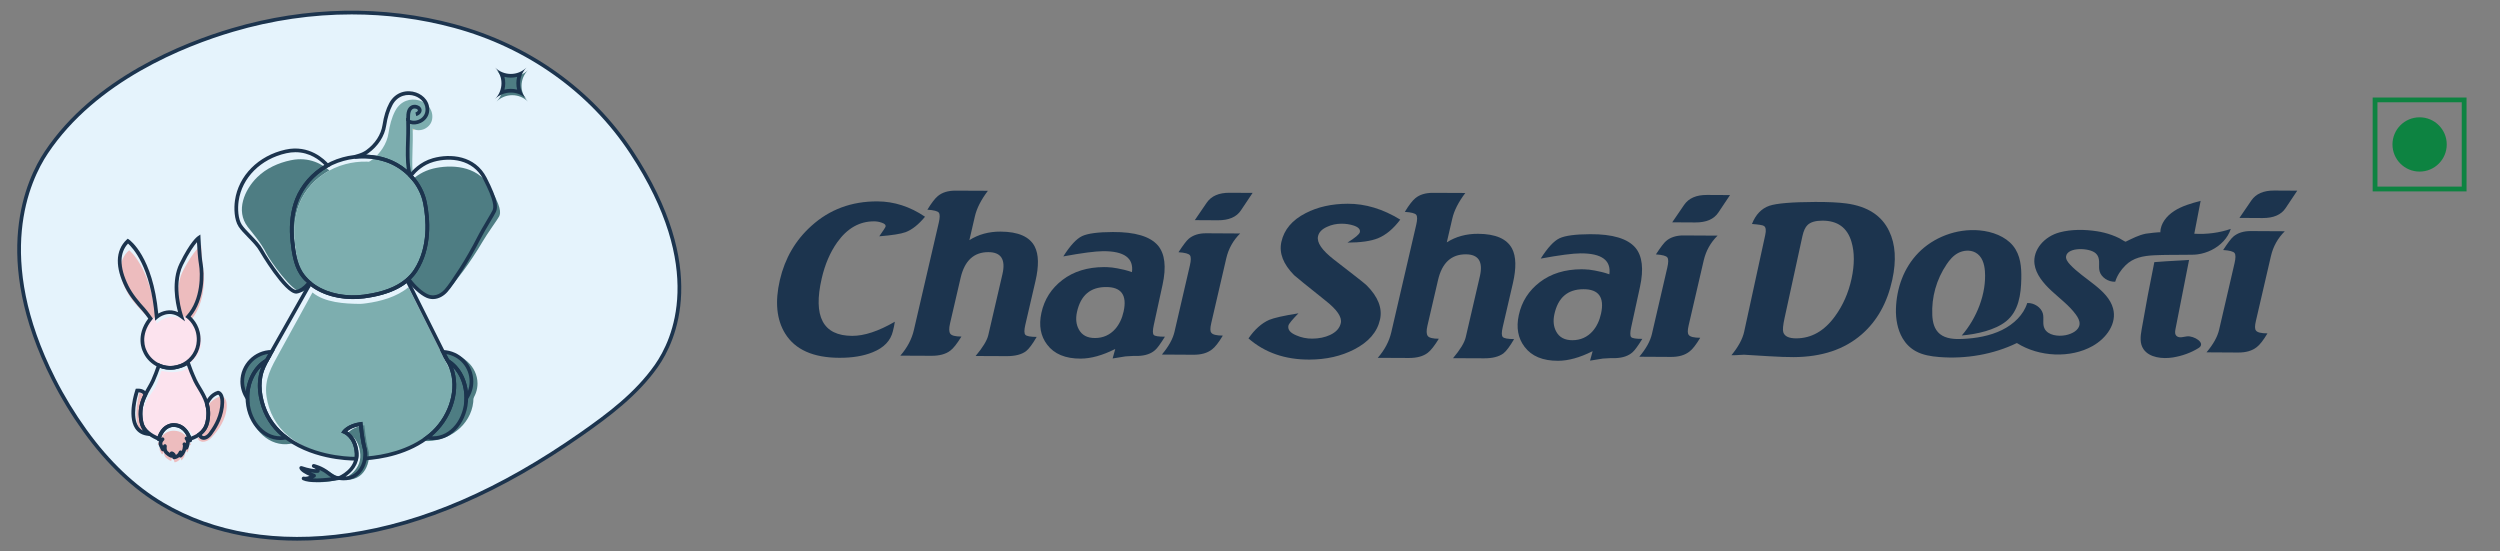 <?xml version="1.0" encoding="utf-8"?>
<!-- Generator: Adobe Illustrator 16.0.0, SVG Export Plug-In . SVG Version: 6.00 Build 0)  -->
<!DOCTYPE svg PUBLIC "-//W3C//DTD SVG 1.1//EN" "http://www.w3.org/Graphics/SVG/1.1/DTD/svg11.dtd">
<svg version="1.1" id="Layer_1" xmlns="http://www.w3.org/2000/svg" xmlns:xlink="http://www.w3.org/1999/xlink" x="0px" y="0px"
	 width="465.881px" height="102.744px" viewBox="0 0 465.881 102.744" enable-background="new 0 0 465.881 102.744"
	 xml:space="preserve">
<rect x="0" y="0" width="465.881" height="102.744" fill="#808080" stroke="none"/>
<g>
	<path fill="#1C344E" d="M352.631,52.132c-0.938,4.307-2.842,7.704-5.709,10.191c-3.215,2.794-7.433,4.2-12.651,4.225
		c-1.227,0.006-2.785-0.051-4.676-0.167c-2.879-0.188-4.414-0.281-4.604-0.28c-0.221,0-0.602,0.021-1.144,0.063
		c-0.543,0.039-0.937,0.048-1.184,0.022c1.282-1.557,2.069-3.011,2.365-4.363l3.928-18.03c0.197-0.901,0.114-1.464-0.245-1.688
		c-0.219-0.149-0.961-0.271-2.229-0.364c0.695-1.755,1.774-2.884,3.235-3.392c1.355-0.457,4.188-0.695,8.495-0.714
		c2.421-0.011,4.365,0.082,5.83,0.273c3.967,0.534,6.639,2.26,8.013,5.181C353.226,45.511,353.417,48.524,352.631,52.132
		 M345.032,51.978c0.577-2.655,0.577-4.958-0.003-6.906c-0.774-2.648-2.592-3.966-5.452-3.953c-1.258,0.005-2.166,0.271-2.719,0.799
		c-0.435,0.404-0.759,1.104-0.977,2.106l-3.332,15.288c-0.284,1.303-0.362,2.164-0.233,2.591c0.237,0.773,1.05,1.157,2.434,1.151
		c2.829-0.014,5.232-1.387,7.212-4.122C343.441,56.899,344.463,54.581,345.032,51.978"/>
	<path fill="#1C344E" d="M408.91,43.557c0.394-2.042,0.787-4.083,1.182-6.124c-1.734,0.452-3.484,0.956-4.926,1.885
		c-1.442,0.931-2.558,2.36-2.587,3.979c0.002-0.09-2.439,0.195-2.7,0.249c-1.39,0.287-2.46,0.872-3.677,1.455
		c-0.031,0.015-0.066,0.027-0.099,0.042c-0.059,0.029-1.033-0.586-1.162-0.648c-0.442-0.219-0.899-0.415-1.366-0.584
		c-0.911-0.333-1.861-0.573-2.821-0.721c-2.291-0.352-4.741-0.373-6.925,0.207c-2.85,0.754-5.045,3.24-4.695,5.91
		c0.25,1.908,1.662,3.599,3.203,5.022c1.539,1.424,3.277,2.715,4.486,4.363c0.409,0.558,0.763,1.19,0.707,1.832
		c-0.099,1.112-1.374,1.794-2.598,2.037c-1.411,0.278-3.249,0.022-3.897-1.17c-0.485-0.894-0.088-1.926-0.347-2.88
		c-0.306-1.121-1.625-2.005-2.909-1.945c-0.673,2.178-2.491,3.943-4.706,5.033c-2.213,1.088-4.796,1.549-7.384,1.664
		c-1.448,0.065-3.063-0.024-4.173-0.914c-1.086-0.869-1.366-2.25-1.429-3.507c-0.162-3.352,0.775-6.684,2.671-9.484
		c0.557-0.824,1.217-1.622,2.15-2.113c0.933-0.491,2.19-0.621,3.177-0.108c1.311,0.68,1.71,2.174,1.808,3.48
		c0.311,4.166-1.519,8.796-4.316,11.998c2.803-0.232,6.225-1.008,8.26-2.637c2.358-1.889,2.784-5.031,2.837-7.921
		c0.039-2.116-0.104-4.397-1.549-6.168c-1.421-1.741-3.871-2.648-6.234-2.859c-4.356-0.391-8.63,1.348-11.387,4.174
		c-2.76,2.826-4.083,6.634-4.191,10.466c-0.052,1.831,0.278,3.838,1.243,5.474c0.576,0.974,1.379,1.816,2.463,2.408
		c1.296,0.71,2.824,0.956,4.311,1.076c5.072,0.411,10.185-0.506,14.518-2.604c4.176,2.628,10.016,2.86,14.106,0.56
		c2.625-1.476,4.572-4.228,3.82-7.008c-0.95-3.521-5.425-5.362-8.053-8.216c-0.406-0.441-0.79-0.974-0.701-1.515
		c0.283-1.747,4.399-1.587,5.51-0.547c0.15,0.142,0.285,0.295,0.386,0.479c0.484,0.893,0.087,1.926,0.347,2.879
		c0.305,1.122,1.624,2.005,2.909,1.944c0.356-1.156,1.043-2.191,1.936-3.07c1.419-1.4,3.239-1.758,5.335-1.862
		c1.001-0.05,2.006-0.065,3.012-0.072c0.344-0.002,0.687-0.004,1.031-0.005c0.682-0.003,1.362-0.004,2.044-0.015
		c0.645-0.009,1.321,0.012,1.952-0.071c0.938-0.122,1.837-0.406,2.646-0.811c1.703-0.849,3.045-2.254,3.584-3.939
		C413.583,43.384,411.245,43.696,408.91,43.557"/>
	<path fill="#1C344E" d="M407.553,62.681c-0.654,0.079-1.413,0.371-1.914-0.044c-0.38-0.315-0.325-0.837-0.24-1.272
		c0.837-4.26,1.7-8.654,2.539-12.925c-0.375,0.028-0.754,0.049-1.122,0.072c-0.678,0.043-1.355,0.078-2.034,0.114
		c-0.342,0.018-0.683,0.037-1.024,0.056c-0.767,0.042-1.531,0.103-2.294,0.167c-0.862,4.221-1.641,8.333-2.373,12.59
		c-0.21,1.218-0.388,2.56,0.368,3.649c1.078,1.559,3.523,1.839,5.482,1.52c1.714-0.278,3.356-0.873,4.758-1.742
		C411.197,63.937,408.821,62.528,407.553,62.681"/>
	<path fill="#1C344E" d="M422.547,62.126c-0.773,1.296-1.444,2.155-2.015,2.576c-0.849,0.67-1.997,1.001-3.444,0.993l-5.899-0.036
		c1.26-1.492,2.043-2.898,2.351-4.223l2.874-12.396c0.22-0.949,0.223-1.573,0.01-1.873c-0.215-0.302-0.927-0.495-2.136-0.577
		c0.878-1.344,1.513-2.178,1.903-2.502c0.822-0.693,1.911-1.038,3.264-1.029l6.323,0.035c-1.308,1.292-2.169,2.838-2.585,4.635
		l-2.805,12.097c-0.216,0.923-0.21,1.512,0.016,1.763C420.636,61.94,421.351,62.121,422.547,62.126 M428.099,35.532l-2.171,3.25
		c-0.825,1.247-2.26,1.862-4.304,1.851l-4.296-0.026l2.219-3.25c0.855-1.244,2.275-1.861,4.257-1.849L428.099,35.532z"/>
	<path fill="#1C344E" d="M257.175,59.522c-0.513,2.354-2.13,4.225-4.851,5.612c-2.406,1.235-5.165,1.861-8.277,1.877
		c-4.56,0.021-8.356-1.296-11.391-3.946c1.15-1.675,2.436-2.826,3.861-3.457c0.898-0.377,2.716-0.784,5.449-1.22
		c-1.172,1.196-1.792,1.958-1.864,2.279c-0.162,0.746,0.319,1.354,1.443,1.819c0.944,0.418,1.937,0.623,2.975,0.619
		c1.258-0.006,2.375-0.234,3.354-0.689c1.12-0.529,1.783-1.269,1.991-2.221c0.24-1.098-0.701-2.48-2.819-4.146
		c-3.639-2.905-5.602-4.497-5.887-4.771c-2.031-2.064-2.824-4.121-2.378-6.172c0.501-2.3,2.006-4.093,4.517-5.378
		c2.232-1.16,4.841-1.746,7.828-1.759c3.303-0.016,6.574,0.971,9.816,2.958c-1.283,1.708-2.667,2.863-4.149,3.471
		c-1.31,0.531-3.205,0.803-5.688,0.813c1.454-0.916,2.226-1.564,2.308-1.944c0.115-0.532-0.281-0.948-1.189-1.248
		c-0.704-0.224-1.452-0.333-2.237-0.33c-0.975,0.004-1.864,0.195-2.669,0.574c-0.974,0.431-1.541,1.02-1.704,1.771
		c-0.252,1.151,0.723,2.586,2.925,4.303c3.874,2.985,5.924,4.602,6.152,4.851C256.804,55.308,257.634,57.42,257.175,59.522"/>
	<path fill="#1C344E" d="M282.156,63.188c-0.783,1.351-1.446,2.238-1.984,2.661c-0.835,0.623-2.037,0.931-3.606,0.923l-5.79-0.025
		c1.345-1.598,2.134-2.899,2.366-3.899l2.632-11.343c0.635-2.731-0.235-4.103-2.604-4.113c-2.714-0.012-4.443,1.585-5.187,4.789
		l-1.979,8.527c-0.208,0.902-0.191,1.529,0.051,1.881c0.241,0.353,0.934,0.53,2.075,0.536c-0.812,1.325-1.5,2.2-2.069,2.623
		c-0.842,0.647-2.016,0.968-3.521,0.962l-5.79-0.027c1.285-1.472,2.125-3.06,2.52-4.763l4.646-20.021
		c0.221-0.952,0.224-1.573,0.008-1.862c-0.215-0.29-0.927-0.474-2.132-0.555c0.761-1.25,1.413-2.099,1.957-2.548
		c0.815-0.673,1.914-1.006,3.294-1l6.025,0.027c-1.268,1.675-2.072,3.25-2.416,4.727l-1.037,4.471
		c1.688-1.071,3.628-1.6,5.815-1.591c3.284,0.015,5.402,0.94,6.354,2.774c0.756,1.457,0.805,3.613,0.143,6.468l-1.892,8.151
		c-0.227,0.976-0.221,1.591,0.02,1.843C280.294,63.056,280.995,63.184,282.156,63.188"/>
	<path fill="#1C344E" d="M303.975,62.822c-0.217-0.225-0.217-0.837,0.001-1.837l1.638-7.514c0.726-3.331,0.439-5.77-0.857-7.315
		c-1.451-1.695-4.253-2.533-8.405-2.514c-2.767,0.012-4.674,0.265-5.724,0.757c-1.05,0.493-2.22,1.755-3.512,3.789
		c3.494-0.641,5.968-0.966,7.425-0.973c3.942-0.018,5.715,1.294,5.368,3.903c-1.911-0.686-3.981-0.888-3.981-0.888
		s-0.004,0.01-0.005,0.012c-0.38-0.041-0.784-0.064-1.229-0.063c-3.082,0.015-5.659,0.812-7.729,2.39
		c-2.073,1.58-3.383,3.629-3.931,6.145c-0.511,2.339-0.153,4.31,1.067,5.912c1.314,1.752,3.401,2.622,6.264,2.61
		c1.917-0.009,4.041-0.599,6.368-1.765l0.059-0.013c-0.12,0.444-0.281,1.024-0.484,1.749l2.394-0.386
		c1.053-0.078,1.844-0.107,2.374-0.084c1.362-0.058,2.415-0.424,3.162-1.103c0.384-0.327,0.989-1.155,1.813-2.484
		C304.885,63.155,304.194,63.047,303.975,62.822 M296.798,61.71c-0.999,1.117-2.252,1.68-3.762,1.688
		c-1.445,0.006-2.46-0.533-3.038-1.62c-0.493-0.909-0.604-1.984-0.334-3.228c0.674-3.09,2.473-4.645,5.397-4.655
		c2.86-0.015,3.96,1.5,3.297,4.541C298.072,59.754,297.552,60.845,296.798,61.71"/>
	<path fill="#1C344E" d="M316.843,62.946c-0.775,1.294-1.446,2.154-2.016,2.574c-0.849,0.67-1.998,1.001-3.445,0.993l-5.898-0.034
		c1.26-1.492,2.043-2.9,2.351-4.224l2.873-12.396c0.22-0.949,0.223-1.574,0.011-1.875c-0.215-0.302-0.927-0.494-2.136-0.577
		c0.879-1.344,1.512-2.178,1.902-2.501c0.822-0.694,1.91-1.04,3.264-1.03l6.324,0.036c-1.309,1.292-2.17,2.836-2.585,4.634
		l-2.806,12.098c-0.215,0.924-0.21,1.511,0.016,1.763C314.931,62.759,315.646,62.939,316.843,62.946 M322.393,36.352l-2.171,3.25
		c-0.825,1.247-2.26,1.862-4.304,1.852l-4.296-0.025l2.22-3.25c0.854-1.246,2.274-1.862,4.257-1.85L322.393,36.352z"/>
	<path fill="#1C344E" d="M172.381,40.39c-1.222,1.475-2.433,2.434-3.636,2.88c-0.892,0.322-2.521,0.578-4.891,0.767
		c0.752-1.074,1.144-1.673,1.172-1.8c0.076-0.325-0.181-0.577-0.766-0.755c-0.437-0.153-0.89-0.231-1.361-0.233
		c-2.73-0.013-5.028,1.296-6.894,3.925c-1.31,1.852-2.267,4.082-2.872,6.691c-1.654,7.125,0.234,10.698,5.662,10.724
		c2.26,0.01,4.914-0.867,7.961-2.635c-0.041,0.176-0.092,0.465-0.153,0.864c-0.087,0.377-0.153,0.664-0.2,0.866
		c-0.418,1.802-1.684,3.126-3.795,3.967c-1.701,0.694-3.774,1.037-6.222,1.025c-4.863-0.021-8.22-1.528-10.07-4.521
		c-1.599-2.588-1.928-5.91-0.987-9.97c0.942-4.056,2.901-7.418,5.876-10.089c3.381-3.067,7.489-4.59,12.32-4.568
		C166.634,37.545,169.585,38.498,172.381,40.39"/>
	<path fill="#1C344E" d="M193.188,62.783c-0.784,1.351-1.445,2.238-1.984,2.66c-0.835,0.624-2.039,0.931-3.607,0.924l-5.789-0.026
		c1.345-1.598,2.134-2.897,2.366-3.898l2.632-11.346c0.634-2.729-0.235-4.099-2.605-4.11c-2.713-0.013-4.442,1.584-5.187,4.79
		l-1.978,8.527c-0.208,0.901-0.192,1.528,0.051,1.879c0.241,0.354,0.934,0.531,2.076,0.537c-0.812,1.324-1.5,2.199-2.071,2.623
		c-0.841,0.647-2.015,0.969-3.521,0.961l-5.79-0.026c1.285-1.473,2.125-3.061,2.52-4.763l4.645-20.021
		c0.221-0.953,0.224-1.574,0.009-1.862c-0.216-0.29-0.928-0.475-2.133-0.555c0.761-1.25,1.414-2.101,1.958-2.549
		c0.816-0.673,1.914-1.007,3.294-1l6.025,0.026c-1.267,1.674-2.072,3.25-2.417,4.728l-1.036,4.471
		c1.688-1.071,3.626-1.602,5.816-1.592c3.284,0.016,5.402,0.941,6.353,2.774c0.757,1.458,0.807,3.613,0.143,6.468l-1.892,8.151
		c-0.226,0.977-0.22,1.591,0.02,1.844C191.326,62.649,192.026,62.778,193.188,62.783"/>
	<path fill="#1C344E" d="M215.008,62.417c-0.217-0.225-0.217-0.837,0.001-1.838l1.637-7.513c0.726-3.331,0.439-5.769-0.857-7.315
		c-1.452-1.694-4.254-2.533-8.404-2.514c-2.768,0.012-4.675,0.265-5.725,0.757c-1.049,0.492-2.221,1.755-3.511,3.788
		c3.493-0.641,5.968-0.966,7.424-0.973c3.943-0.018,5.716,1.295,5.37,3.902c-1.912-0.685-3.982-0.887-3.982-0.887
		s-0.004,0.01-0.005,0.01c-0.381-0.039-0.785-0.063-1.23-0.061c-3.082,0.014-5.658,0.811-7.73,2.391
		c-2.071,1.58-3.382,3.627-3.929,6.143c-0.511,2.34-0.154,4.311,1.067,5.914c1.314,1.75,3.402,2.621,6.264,2.609
		c1.917-0.01,4.041-0.599,6.368-1.767l0.06-0.011c-0.121,0.444-0.281,1.024-0.485,1.75l2.394-0.387
		c1.054-0.08,1.844-0.107,2.375-0.085c1.362-0.057,2.416-0.423,3.16-1.103c0.385-0.326,0.989-1.154,1.814-2.483
		C215.917,62.75,215.226,62.642,215.008,62.417 M207.831,61.304c-0.998,1.117-2.251,1.681-3.76,1.688
		c-1.447,0.007-2.46-0.533-3.039-1.62c-0.493-0.909-0.604-1.984-0.334-3.228c0.673-3.092,2.471-4.645,5.396-4.655
		c2.861-0.015,3.961,1.5,3.298,4.542C209.105,59.348,208.584,60.439,207.831,61.304"/>
	<path fill="#1C344E" d="M227.875,62.54c-0.773,1.295-1.445,2.154-2.015,2.575c-0.85,0.67-1.998,1.001-3.445,0.993l-5.898-0.035
		c1.259-1.491,2.042-2.899,2.35-4.223l2.874-12.396c0.22-0.949,0.222-1.574,0.01-1.875c-0.215-0.302-0.927-0.494-2.136-0.577
		c0.878-1.344,1.513-2.178,1.903-2.501c0.822-0.694,1.91-1.039,3.264-1.03l6.322,0.037c-1.307,1.292-2.169,2.836-2.585,4.634
		l-2.805,12.097c-0.215,0.924-0.209,1.512,0.016,1.764C225.963,62.354,226.678,62.534,227.875,62.54 M233.426,35.946l-2.172,3.25
		c-0.824,1.247-2.259,1.862-4.304,1.852l-4.295-0.025l2.219-3.25c0.855-1.246,2.275-1.862,4.257-1.85L233.426,35.946z"/>
	<path fill="#E5F3FC" d="M9.994,70.656c1.711,3.392,3.703,6.634,5.888,9.665c3.885,5.393,8.612,10.219,14.357,13.628
		c10.451,6.203,22.789,7.478,34.653,5.751c15.868-2.312,30.468-9.727,43.48-18.838c5.146-3.604,10.298-7.492,13.947-12.688
		c8.629-12.291,2.829-28.467-4.622-39.783c-7.683-11.666-19.59-19.91-33.038-23.54C71.17,1.209,56.734,1.633,43.362,5.582
		C30.249,9.454,16.374,16.787,8.614,28.432C0.147,41.14,3.532,57.842,9.994,70.656"/>
	<path fill="#1C344E" d="M55.416,100.751c-9.464,0-18.099-2.198-25.353-6.504C24.76,91.1,19.895,86.483,15.6,80.522
		c-2.25-3.122-4.24-6.389-5.916-9.711c-11.558-22.918-4.8-37.407-1.358-42.572c9.148-13.73,25.816-20.296,34.938-22.99
		C57.077,1.172,71.42,0.919,84.75,4.517c13.834,3.735,25.637,12.147,33.236,23.685c14.337,21.772,8.004,35.347,4.616,40.173
		c-3.756,5.349-9.212,9.396-14.032,12.771c-15.22,10.657-29.49,16.838-43.628,18.897C61.692,100.517,58.509,100.751,55.416,100.751
		 M65.53,2.686c-7.351,0-14.784,1.078-22.07,3.228C34.429,8.58,17.93,15.076,8.903,28.624c-3.375,5.064-9.993,19.283,1.4,41.875
		c1.659,3.291,3.629,6.526,5.858,9.62C20.4,86,25.197,90.554,30.416,93.651c9.487,5.631,21.393,7.604,34.426,5.705
		c14.028-2.043,28.203-8.184,43.331-18.778c4.99-3.493,10.171-7.346,13.862-12.603c3.307-4.71,9.476-17.976-4.629-39.393
		C109.902,17.186,98.24,8.877,84.569,5.186C78.392,3.518,71.993,2.686,65.53,2.686"/>
	<path fill="#4E7D83" d="M98.379,13.081c-1.629,1.58-4.215,1.58-5.844,0c1.58,1.629,1.58,4.214,0,5.844
		c1.629-1.58,4.215-1.58,5.844,0C96.798,17.295,96.798,14.71,98.379,13.081"/>
	<path fill="#EDBCBE" d="M26.695,79.119c-0.014-0.069-0.02-0.132-0.032-0.2c-0.028-0.088-0.066-0.171-0.086-0.263
		c-0.433-2.017-0.023-3.538,0.53-4.832c-0.167-0.307-0.492-0.601-1.162-0.547c0,0-1.982,7.522,1.82,7.9
		C27.271,80.697,26.875,80.032,26.695,79.119"/>
	<path fill="#4E7D83" d="M83.698,67.065l0.519,1.028c-0.26-0.166-0.531-0.317-0.808-0.457l0.93,1.391c0,0,0.307,1.207,0.181,2.963
		c-0.06,2.515-0.956,6.587-5.559,9.632c-0.217,0.144-0.437,0.281-0.659,0.416c0.455,0.096,0.926,0.146,1.407,0.163
		c4.735-0.154,8.526-3.708,8.526-8.082C88.234,71.081,86.399,68.449,83.698,67.065"/>
	<path fill="#4E7D83" d="M54.236,82.113c-8.079-5.509-5.261-12.545-5.261-12.545l1.146-2.489c-2.456,1.33-4.101,4.345-3.956,7.782
		c0.193,4.536,3.425,8.083,7.22,7.922c0.5-0.021,0.983-0.109,1.449-0.25C54.632,82.398,54.438,82.252,54.236,82.113"/>
	<path fill="#4E7D83" d="M49.259,69.557l-0.004,0.036C49.258,69.573,49.259,69.557,49.259,69.557"/>
	<path fill="#4E7D83" d="M46.452,74.85c-0.146-3.438,0.853-6.359,3.254-7.687l1.041-1.845c-3.335,0.147-5.626,3.062-5.486,6.36
		c0.053,1.254,0.495,2.4,1.204,3.332C46.462,74.956,46.453,74.904,46.452,74.85"/>
	<path fill="#4E7D83" d="M84.687,69.582c0,0,0.002,0.015,0.006,0.035C84.689,69.599,84.687,69.582,84.687,69.582"/>
	<path fill="#4E7D83" d="M84.697,69.632c0.083,0.428,0.674,3.891-1.021,7.531C85.367,73.531,84.781,70.072,84.697,69.632"/>
	<path fill="#4E7D83" d="M87.856,74.585c0-3.329-1.852-6.177-4.477-7.363l-0.855-1.542c3.569,0.006,6.462,2.596,6.462,5.79
		c0,1.215-0.421,2.34-1.136,3.271C87.851,74.688,87.856,74.637,87.856,74.585"/>
	<path fill="#4E7D83" d="M63.798,89.126c0,0-3.913,1.534-7.386,0.159c0,0,0.978,0.064,2.375-0.676c0,0-2.376-0.741-2.656-1.419
		c0,0,2.167,0.678,3.424,0.555c0,0,0.42-0.493-0.838-0.924c0,0,1.576,0.297,3.005,1.317C63.15,89.158,63.798,89.126,63.798,89.126"
		/>
	<path fill="#E5D2A8" d="M78.417,23.085c0.463-0.103,0.983-0.598,0.596-1.061c-0.115-0.137-0.28-0.223-0.452-0.275
		c-0.275-0.083-0.584-0.077-0.841,0.051c-0.293,0.145-0.49,0.433-0.593,0.739c-0.192,0.573-0.123,1.193-0.153,1.787"/>
	<path fill="#EDBCBE" d="M41.266,73.817c-1.493,0.362-2.298,1.381-2.68,2.049c0.378,1.023,0.506,2.19,0.099,3.575
		c-0.294,1.002-1.004,1.718-1.886,2.229c0.67,1.203,2.025,0.515,2.578-0.09c0.601-0.657,2.404-2.521,2.804-5.094
		C42.582,73.912,41.266,73.817,41.266,73.817"/>
	<path fill="#7DAEAF" d="M72.776,31.549c1.679,0.58,3.198,1.579,4.437,2.855c-0.664-2.896-0.249-6.459-0.293-9.299
		c-0.004-0.197-0.005-0.197-0.007-0.394c-0.001-0.067,0.01-0.368-0.004-0.744c1.344,0.798,3.339-0.096,3.617-1.729
		c0.593-3.484-4.843-5.422-6.879-1.572c-0.667,1.26-1.034,2.728-1.241,4.123c-0.309,2.074-1.609,3.915-3.258,5.125
		c-0.73,0.535-1.759,0.85-2.399,1.006C68.772,30.684,70.844,30.882,72.776,31.549"/>
	<path fill="#FCE3EE" d="M34.549,58.985l-0.64-0.053c0.13,0.434,0.229,0.696,0.229,0.696c-2.467-1.682-4.961,0.656-4.961,0.656
		c-0.038-0.42-0.089-0.809-0.136-1.204c-0.147,0.045-0.039-0.059-0.585,0.276c-3.152,2.96-1.366,6.351-1.366,6.351
		c0.434,1.007,1.279,1.85,2.296,2.389c3.475,1.84,7.918-0.406,8.102-4.103c0.14-2.846-2.044-4.269-2.044-4.269
		c0.193-0.193-0.572-0.146-0.405-0.357L34.549,58.985z"/>
	<path fill="#EDBCBE" d="M28.065,59.594c0.15-0.094,0.276-0.167,0.388-0.23c0.001,0,0.001-0.002,0.002-0.002
		c0.547-0.338,0.438-0.232,0.585-0.28c-1.133-9.594-4.977-12.442-4.977-12.442c-1.049,0.898-1.564,2.138-1.582,3.448
		c-0.021,1.626,0.417,2.841,1.186,4.28c0.805,1.51,2.058,2.874,3.272,4.115C27.403,58.956,28.065,59.594,28.065,59.594"/>
	<path fill="#EDBCBE" d="M35.036,59.025l0.245,0.227l0.517,0.121c2.393-3.013,2.375-7.604,2.112-8.978
		c-0.282-1.468-0.423-4.7-0.423-4.7s-1.304,0.816-3.349,4.7c-1.599,3.041-0.698,6.968-0.229,8.539L35.036,59.025z"/>
	<path fill="#1C344E" d="M96.371,14.325c-0.196,0.78-0.196,1.597,0,2.375c-0.383-0.094-0.779-0.143-1.182-0.143
		c-0.404,0-0.801,0.049-1.184,0.143c0.197-0.778,0.197-1.595,0-2.375c0.383,0.095,0.78,0.145,1.184,0.145
		C95.592,14.47,95.988,14.42,96.371,14.325 M98.111,12.591c-0.815,0.791-1.869,1.185-2.922,1.185c-1.054,0-2.108-0.395-2.922-1.185
		c1.58,1.628,1.58,4.214,0,5.844c0.814-0.791,1.868-1.185,2.922-1.185c1.053,0,2.107,0.395,2.922,1.185
		C96.531,16.806,96.531,14.219,98.111,12.591"/>
	<path fill="#7DAEAF" d="M84.419,70.055l-8.307-16.512c-0.005-0.002-0.01-0.002-0.015-0.004c-2.109,1.777-5.175,2.631-7.882,2.985
		c-0.387,0.051-0.776,0.111-1.167,0.107c-2.794-0.032-6.502-0.224-8.813-2.125l-0.012,0.011c-2.055,3.736-4.11,7.472-6.165,11.208
		c-1.462,2.658-2.845,4.952-2.394,8.135c0.411,2.898,1.821,5.555,4.096,7.418c5.146,4.214,11.891,4.214,12.63,4.202
		c0.057-0.295,0.085-0.607,0.065-0.944c-0.18-3.061-2.325-4.075-2.325-4.075s0.893-1.152,3.086-1.451c0,0,0.523,3.146,1.002,4.794
		c0.126,0.43,0.151,1.034,0.048,1.678c2.548-0.166,8.103-0.958,12.065-4.203C85.76,76.837,84.419,70.055,84.419,70.055"/>
	<path fill="#4E7D83" d="M64.814,80.7c0,0,0.819-1.137,3.086-1.452c0,0,0.261,2.935,0.757,4.662c0.496,1.73-0.504,6.112-4.788,5.419
		c0,0,3.458-1.387,3.272-4.6C66.957,81.518,64.814,80.7,64.814,80.7"/>
	<path fill="#4E7D83" d="M91.128,34.638c-2.291-3.855-7.227-3.997-10.399-3.226c-1.897,0.46-3.22,1.432-3.99,2.146
		c1.355,1.374,2.335,3.09,2.718,4.997c0.808,4.027,0.411,8.374-1.92,11.903c-0.473,0.717-1.047,1.322-1.689,1.845
		c0.973,1.104,2.538,2.447,3.617,2.861c1.558,0.602,2.997-0.112,3.819-0.912c0.823-0.8,1.969-2.341,3.026-3.74
		c1.058-1.398,2.674-3.854,3.584-5.424c0.911-1.571,2.761-4.083,3.114-4.74C93.361,39.69,93.42,38.492,91.128,34.638"/>
	<path fill="#4E7D83" d="M56.574,51.955c-1.063-1.647-1.39-3.893-1.608-5.799c-0.101-0.881-0.146-1.771-0.127-2.66
		c-0.015-1.582,0.173-3.163,0.642-4.677c0.804-2.595,2.55-4.84,4.818-6.381c0.351-0.237,0.716-0.452,1.087-0.654
		c-1.227-1.094-3.685-2.657-7.191-1.924c-2.317,0.484-4.557,1.489-6.26,3.162c-2.365,2.323-4.066,6.238-1.778,9.246
		c0.796,1.045,2.452,2.901,3.417,4.838c0.742,1.489,4.979,7.461,6.611,7.258c0.609-0.077,1.187-0.456,1.684-0.894
		C57.391,53.016,56.942,52.525,56.574,51.955"/>
	<path fill="#EDBCBE" d="M34.836,84.229c0,0,0.079,0.173,0.136,0.032c0.149-0.34,0.409-1.111-0.081-1.55
		c0,0,0.346-0.076,0.634,0.219c0.012,0.014,0.064,0.063,0.056-0.056c-0.198-0.624-0.957-2.482-3.021-2.6c0,0-2.171-0.34-3.148,2.454
		c-0.019,0.058,0.003,0.13,0.052,0.163c0.149,0.104,0.542,0.075,0.681-0.035c0,0-0.672,0.528-0.305,1.201
		c0.07,0.13,0.14,0.258,0.209,0.387c0.037,0.065,0.093,0.236,0.19,0.203c0.088-0.028,0.16-0.183,0.209-0.256
		c0.058-0.084,0.12-0.172,0.161-0.267c0.073-0.169-0.244,0.725,0.354,1.213c0.152,0.125,0.313,0.242,0.481,0.348
		c0.105,0.064,0.267,0.185,0.392,0.191c0.175,0.011,0.173-0.306,0.109-0.405c-0.032-0.047,0.023-0.044,0.055-0.038
		c0.079,0.015,0.158,0.067,0.221,0.114c0.085,0.064,0.163,0.145,0.21,0.242c0.024,0.05,0.042,0.104,0.047,0.161
		c0.006,0.057-0.022,0.147,0.034,0.187c0.03,0.021,0.069,0.016,0.104,0.009c0.487-0.104,0.908-0.434,1.104-0.894
		c0,0,0.067,0.261,0.043,0.453c0,0,0.003,0.146,0.115,0.019c0.197-0.21,0.509-0.627,0.61-1.095c0.141-0.647,0.042-0.814,0.009-0.85
		C34.534,83.815,34.736,84.022,34.836,84.229"/>
	<path fill="#FCE3EE" d="M39.076,74.928c-0.582-1.118-1.405-2.04-1.896-2.925c-0.618-1.117-1.633-2.996-1.908-3.674
		c-0.055,0.138-0.429,0.31-0.546,0.396c-0.319,0.234-0.664,0.347-1.049,0.442c-0.668,0.167-1.365,0.222-2.051,0.16
		c-0.138-0.012-1.56-0.175-1.521-0.272c-0.272,0.678-0.607,2.039-1.084,2.947c-0.919,1.751-3.082,3.641-2.229,6.92
		c0.356,1.373,2.023,2.178,2.99,2.538c0.125-0.533,0.455-1.331,1.32-1.979c1.06-0.792,2.556-0.312,3.588,0.283
		c0.403,0.233,0.743,0.575,1.006,0.957c0.039,0.056,0.489,0.887,0.458,0.895c0.307-0.079,0.612-0.181,0.912-0.297
		c-0.096-0.086-0.186-0.191-0.266-0.323c0.882-0.479,1.592-1.148,1.886-2.086c0.406-1.297,0.279-2.389-0.099-3.347
		C38.702,75.373,38.874,75.151,39.076,74.928"/>
	<path fill="#1C344E" d="M28.752,81.323l-1.12-0.107c-1.094-0.104-1.92-0.574-2.453-1.399c-1.548-2.394-0.017-6.961,0.049-7.154
		l0.076-0.223l0.234-0.012c1.271-0.069,1.725,0.591,1.885,0.991l0.059,0.145l-0.07,0.139c-0.615,1.237-1.179,2.793-0.7,4.975
		c0.172,0.774,0.566,1.424,1.173,1.929L28.752,81.323z M25.812,73.117c-0.283,0.939-1.234,4.491-0.05,6.325
		c0.224,0.346,0.51,0.608,0.864,0.791c-0.278-0.42-0.475-0.89-0.589-1.408c-0.508-2.308,0.075-4.023,0.679-5.277
		C26.552,73.28,26.249,73.136,25.812,73.117"/>
	<path fill="#1C344E" d="M37.959,81.964c-0.04,0-0.08-0.002-0.12-0.007c-0.306-0.032-0.732-0.208-1.019-0.856l-0.114-0.255
		l0.225-0.165c0.707-0.517,1.16-1.192,1.351-2.008c0.272-1.171,0.249-2.273-0.073-3.368l-0.035-0.123l0.052-0.117
		c0.297-0.654,0.992-1.813,2.322-2.22l0.065-0.021l0.068,0.006c0.059,0.007,0.367,0.05,0.646,0.396
		c0.41,0.509,0.54,1.396,0.386,2.638c-0.312,2.527-1.684,4.408-2.2,5.118l-0.067,0.091C39.114,81.53,38.54,81.964,37.959,81.964
		 M37.584,81.05c0.096,0.132,0.207,0.205,0.329,0.218c0.313,0.032,0.738-0.278,0.972-0.6l0.068-0.095
		c0.534-0.732,1.784-2.444,2.073-4.794c0.196-1.585-0.163-2.128-0.372-2.239c-0.901,0.314-1.438,1.068-1.743,1.697
		c0.322,1.17,0.336,2.348,0.047,3.592C38.75,79.714,38.289,80.461,37.584,81.05"/>
	<path fill="#1C344E" d="M31.738,68.903c-0.949,0-1.892-0.246-2.744-0.737c-1.092-0.631-1.935-1.589-2.375-2.694
		c-0.047-0.09-1.439-2.885,1.014-6.112c-0.256-0.353-0.776-1.06-1.093-1.409c-1.208-1.334-2.435-2.787-3.225-4.385
		c-0.934-1.887-1.379-3.536-1.361-5.042c0.019-1.528,0.603-2.897,1.645-3.858l0.204-0.187l0.228,0.155
		c0.185,0.127,4.447,3.17,5.458,13.808c0.728-0.425,2.132-0.989,3.693-0.274c-0.479-1.761-1.293-5.836,0.28-9.062
		c1.999-4.101,3.308-5.017,3.362-5.053l0.515-0.349l0.026,0.622c0.001,0.034,0.138,3.376,0.403,4.871
		c0.296,1.664,0.445,6.569-2.238,9.789c0.613,0.558,1.947,2.069,1.833,4.564c-0.089,1.961-1.182,3.702-2.922,4.654
		C33.587,68.671,32.661,68.903,31.738,68.903 M23.855,45.386c-0.766,0.816-1.193,1.92-1.208,3.145
		c-0.016,1.395,0.405,2.942,1.289,4.728c0.753,1.521,1.942,2.93,3.118,4.225c0.458,0.506,1.26,1.638,1.293,1.685l0.152,0.215
		l-0.165,0.202c-2.383,2.953-1.139,5.494-1.085,5.602c0.395,0.993,1.132,1.826,2.09,2.381c1.469,0.847,3.25,0.857,4.767,0.028
		c1.527-0.836,2.485-2.36,2.563-4.078c0.126-2.769-1.756-4.152-1.836-4.21l-0.317-0.227l0.262-0.289c2.74-3,2.593-7.856,2.306-9.475
		c-0.196-1.101-0.321-3.09-0.379-4.188c-0.528,0.61-1.447,1.868-2.623,4.28c-1.894,3.885-0.004,9.344,0.016,9.398l0.376,1.07
		l-0.91-0.677c-2.13-1.581-4.062,0.051-4.143,0.12l-0.517,0.447l-0.055-0.682C28.089,49.753,24.747,46.182,23.855,45.386"/>
	<path fill="#1C344E" d="M35.14,82.236l-0.101-0.33c-0.204-0.672-0.855-2.241-2.502-2.344c-0.108-0.015-1.821-0.251-2.618,2.31
		l-0.111,0.354l-0.345-0.134c-0.89-0.344-3.003-1.348-3.426-3.267c-0.662-3.009,0.507-5.058,1.447-6.705
		c0.27-0.474,0.525-0.922,0.718-1.353c0.367-0.827,0.73-1.769,1.081-2.797l0.123-0.362l0.349,0.159
		c1.082,0.497,2.31,0.567,3.458,0.201c0.594-0.13,1.13-0.353,1.625-0.674l0.372-0.24l0.144,0.419
		c0.283,0.825,0.744,2.066,1.317,3.287c0.203,0.432,0.472,0.879,0.757,1.354c0.994,1.648,2.231,3.702,1.529,6.715
		c-0.368,1.581-1.574,2.725-3.486,3.308L35.14,82.236z M32.373,78.861c0.149,0,0.239,0.014,0.243,0.015
		c1.797,0.107,2.629,1.587,2.972,2.492c1.495-0.532,2.402-1.438,2.694-2.696c0.639-2.739-0.469-4.577-1.447-6.2
		c-0.296-0.489-0.574-0.952-0.792-1.417c-0.499-1.063-0.913-2.139-1.205-2.954c-0.458,0.248-0.943,0.43-1.447,0.537
		c-1.161,0.373-2.424,0.339-3.574-0.093c-0.319,0.911-0.649,1.752-0.983,2.505c-0.206,0.463-0.469,0.925-0.748,1.413
		c-0.928,1.626-1.979,3.466-1.373,6.213c0.308,1.396,1.779,2.242,2.666,2.632C30.215,79.087,31.773,78.861,32.373,78.861"/>
	<path fill="#1C344E" d="M32.443,85.582c-0.11,0-0.214-0.052-0.28-0.141c-0.036-0.051-0.059-0.109-0.065-0.169
		c-0.073,0.035-0.158,0.047-0.241,0.024c-0.067-0.019-0.437-0.134-1.028-0.659c-0.135-0.12-0.277-0.297-0.368-0.55
		c-0.043,0.015-0.087,0.021-0.135,0.017c-0.123-0.008-0.231-0.081-0.286-0.189l-0.344-0.688c-0.178-0.356-0.164-0.696-0.068-0.979
		c-0.108-0.028-0.194-0.067-0.255-0.107c-0.129-0.084-0.189-0.242-0.144-0.391c0.91-3.062,3.082-2.911,3.36-2.878
		c2.045,0.131,2.986,2.106,3.198,3.136c0.035,0.167-0.057,0.334-0.217,0.394c-0.07,0.026-0.146,0.028-0.214,0.01
		c0,0.599-0.285,1.162-0.304,1.197c-0.068,0.134-0.213,0.207-0.36,0.185c-0.157,0.652-0.692,1.405-0.979,1.466
		c-0.108,0.024-0.218-0.006-0.3-0.073c-0.436,0.351-0.912,0.395-0.941,0.396C32.461,85.582,32.452,85.582,32.443,85.582
		 M31.997,84.123c0.102,0,0.231,0.038,0.389,0.145c0.197,0.137,0.333,0.312,0.397,0.503c0.192-0.099,0.411-0.279,0.539-0.605
		c0.056-0.142,0.192-0.229,0.347-0.218c0.076,0.003,0.147,0.035,0.203,0.082c0.066-0.136,0.123-0.285,0.154-0.441
		c0.079-0.394,0.064-0.56,0.055-0.609c-0.087-0.127-0.082-0.299,0.021-0.42c0.112-0.136,0.31-0.163,0.458-0.064
		c0.035,0.022,0.063,0.05,0.089,0.082c0.001,0,0.003,0.002,0.005,0.004c0.029-0.24,0.003-0.482-0.151-0.631
		c-0.09-0.088-0.125-0.219-0.092-0.341c0.033-0.122,0.13-0.216,0.252-0.245c0.048-0.011,0.106-0.021,0.17-0.021
		c-0.333-0.73-1.012-1.701-2.295-1.78c-0.013,0-0.024-0.002-0.037-0.004c-0.069-0.011-1.655-0.232-2.488,2.024
		c0.039-0.007,0.081-0.022,0.124-0.043c0.158-0.081,0.348-0.028,0.444,0.118c0.096,0.145,0.07,0.341-0.063,0.454
		c-0.042,0.036-0.413,0.383-0.202,0.807l0.07,0.138c0.009-0.018,0.016-0.033,0.02-0.044c0.066-0.163,0.252-0.273,0.422-0.227
		c0.169,0.046,0.274,0.252,0.249,0.425c-0.061,0.423,0.011,0.729,0.213,0.907c0.131,0.118,0.247,0.209,0.347,0.28
		c0.018-0.065,0.052-0.127,0.102-0.174C31.788,84.178,31.874,84.123,31.997,84.123"/>
	<path fill="#7DAEAF" d="M75.847,52.302c0.642-0.521,1.217-1.128,1.689-1.844c2.331-3.53,2.728-7.877,1.92-11.904
		c-0.046-0.233-0.103-0.465-0.167-0.692c-0.017-0.057-0.037-0.112-0.054-0.168c-0.051-0.171-0.104-0.343-0.166-0.51
		c-0.019-0.053-0.043-0.104-0.063-0.157c-0.066-0.171-0.135-0.341-0.209-0.506c-0.02-0.042-0.041-0.081-0.06-0.121
		c-0.084-0.177-0.169-0.353-0.264-0.524c-0.015-0.027-0.032-0.055-0.048-0.083c-0.103-0.184-0.209-0.364-0.323-0.541
		c-0.011-0.015-0.021-0.03-0.032-0.046c-0.122-0.187-0.25-0.372-0.385-0.551l-0.013-0.017c-0.142-0.188-0.29-0.372-0.443-0.55
		c0-0.001-0.001-0.001-0.001-0.001c-0.157-0.182-0.32-0.359-0.489-0.53c-1.225-1.241-2.753-2.201-4.436-2.758
		c-2.563-0.847-5.375-0.899-7.979-0.194c-1.432,0.388-2.798,1.001-4.024,1.833c-2.27,1.541-4.016,3.786-4.82,6.381
		c-0.67,2.165-0.776,4.469-0.518,6.708c0.212,1.853,0.531,4.036,1.565,5.641c2.184,3.383,6.605,4.569,10.485,4.364
		c0.399-0.021,0.798-0.058,1.195-0.108c2.744-0.357,5.707-1.114,7.861-2.881C75.994,52.462,75.917,52.38,75.847,52.302"/>
	<path fill="#1C344E" d="M65.837,55.732c-3.573,0-7.863-1.216-10.054-4.687c-1.08-1.708-1.407-3.974-1.631-5.963
		c-0.289-2.563-0.108-4.939,0.535-7.059c0.816-2.693,2.59-5.095,4.997-6.765c1.252-0.87,2.652-1.522,4.165-1.941
		c2.711-0.75,5.644-0.676,8.254,0.207c3.789,1.281,6.71,4.523,7.443,8.259c0.564,2.875,1.08,8.36-1.793,12.807
		c-1.756,2.72-4.977,4.356-9.85,5.005c-0.404,0.053-0.818,0.093-1.232,0.114C66.398,55.725,66.12,55.732,65.837,55.732
		 M64.033,29.986c-1.436,0.397-2.766,1.017-3.954,1.842c-2.278,1.581-3.957,3.852-4.728,6.396c-0.615,2.031-0.788,4.312-0.51,6.781
		c0.214,1.913,0.527,4.087,1.527,5.671c2.204,3.491,6.744,4.529,10.265,4.343c0.395-0.021,0.787-0.058,1.179-0.11
		c4.658-0.62,7.719-2.154,9.359-4.693c2.741-4.242,2.238-9.526,1.695-12.297c-0.685-3.497-3.428-6.534-6.985-7.736
		C69.399,29.342,66.612,29.272,64.033,29.986"/>
	<path fill="#1C344E" d="M76.396,22.578l-0.693-0.035c0.009-0.162,0.01-0.326,0.01-0.49c0.002-0.467,0.004-0.949,0.16-1.426
		c0.144-0.438,0.417-0.778,0.766-0.956c0.319-0.163,0.721-0.19,1.099-0.074c0.26,0.08,0.473,0.215,0.619,0.393
		c0.207,0.252,0.266,0.553,0.166,0.845c-0.147,0.431-0.598,0.714-0.954,0.795l-0.153-0.676c0.196-0.045,0.403-0.202,0.452-0.344
		c0.015-0.045,0.021-0.098-0.047-0.181c-0.074-0.091-0.196-0.142-0.284-0.169c-0.208-0.063-0.421-0.053-0.583,0.029
		c-0.182,0.092-0.335,0.294-0.421,0.555c-0.122,0.373-0.124,0.78-0.126,1.213C76.405,22.232,76.405,22.405,76.396,22.578"/>
	<path fill="#1C344E" d="M55.192,54.715c-2.211,0-6.802-7.849-6.846-7.93c-0.443-0.812-1.308-1.702-2.144-2.564
		c-0.692-0.712-1.345-1.385-1.736-1.99c-0.833-1.287-0.886-3.432-0.68-4.877c0.662-4.627,4.355-8.345,9.409-9.471
		c4.436-0.989,7.308,1.844,8.083,2.736l0.282,0.324l-0.375,0.208c-0.435,0.239-0.787,0.455-1.107,0.678
		c-2.277,1.581-3.957,3.852-4.727,6.396c-0.616,2.031-0.789,4.312-0.511,6.781c0.215,1.913,0.528,4.087,1.529,5.67
		c0.372,0.591,0.868,1.153,1.514,1.721l0.252,0.22l-0.212,0.26c-0.899,1.103-1.78,1.721-2.617,1.831
		C55.269,54.712,55.231,54.715,55.192,54.715 M55.058,28.365c-0.538,0-1.107,0.06-1.711,0.194c-4.771,1.062-8.252,4.552-8.874,8.892
		c-0.205,1.432-0.107,3.349,0.575,4.402c0.354,0.547,0.984,1.197,1.651,1.884c0.869,0.896,1.767,1.821,2.254,2.715
		c1.269,2.325,5.068,7.745,6.262,7.567c0.587-0.079,1.261-0.537,1.958-1.331c-0.576-0.536-1.033-1.076-1.391-1.644
		c-1.079-1.707-1.407-3.974-1.63-5.963c-0.288-2.563-0.107-4.939,0.535-7.059c0.815-2.693,2.591-5.095,4.996-6.765
		c0.24-0.167,0.496-0.33,0.785-0.499C59.556,29.816,57.719,28.365,55.058,28.365"/>
	<path fill="#1C344E" d="M80.674,55.733c-0.397,0-0.81-0.081-1.229-0.268c-1.151-0.513-2.677-1.899-3.626-3.299l-0.167-0.246
		l0.218-0.202c0.561-0.521,0.974-0.999,1.3-1.504c2.74-4.242,2.237-9.526,1.694-12.297c-0.353-1.801-1.253-3.504-2.605-4.924
		l-0.202-0.212l0.176-0.234c0.521-0.695,1.997-2.385,4.426-3.066c3.284-0.92,7.875-0.527,10.008,3.616
		c2.179,4.23,2.125,5.574,1.744,6.395c-0.149,0.32-0.541,0.981-1.039,1.819c-0.611,1.029-1.373,2.31-1.843,3.246
		c-0.871,1.734-2.364,4.344-3.33,5.82l-0.232,0.354c-0.924,1.41-1.878,2.87-2.596,3.676C82.738,55.119,81.768,55.733,80.674,55.733
		 M76.561,52.017c0.88,1.205,2.201,2.387,3.167,2.816c1.553,0.688,2.786-0.506,3.129-0.888c0.683-0.767,1.623-2.204,2.532-3.595
		l0.232-0.354c0.954-1.458,2.431-4.038,3.292-5.751c0.481-0.958,1.249-2.251,1.866-3.29c0.468-0.788,0.872-1.468,1.006-1.757
		c0.277-0.593,0.329-1.786-1.73-5.786c-1.942-3.771-6.172-4.116-9.207-3.265c-1.993,0.558-3.288,1.862-3.88,2.587
		c1.33,1.47,2.218,3.209,2.578,5.049c0.564,2.873,1.08,8.358-1.792,12.807C77.441,51.076,77.057,51.534,76.561,52.017"/>
	<path fill="#1C344E" d="M76.966,33.713l-0.862-0.871c-1.204-1.214-2.665-2.135-4.224-2.662c-1.806-0.611-3.802-0.814-5.77-0.589
		l-0.12-0.682c0.542-0.13,1.551-0.42,2.234-0.912c1.675-1.203,2.79-2.917,3.059-4.7c0.245-1.614,0.668-2.985,1.256-4.078
		c1.167-2.162,3.351-2.551,4.999-1.98c1.433,0.497,2.732,1.838,2.406,3.715c-0.145,0.837-0.73,1.568-1.562,1.958
		c-0.647,0.302-1.354,0.359-1.979,0.174c0,0.046-0.001,0.086-0.002,0.119l0.006,0.444c0.013,0.807-0.012,1.657-0.041,2.558
		c-0.065,2.156-0.131,4.386,0.319,6.313L76.966,33.713z M72.102,29.524c1.336,0.452,2.603,1.174,3.713,2.11
		c-0.253-1.739-0.196-3.619-0.141-5.449c0.027-0.893,0.052-1.736,0.04-2.526l-0.007-0.381v-0.086
		c0.003-0.12,0.007-0.348-0.004-0.618l-0.026-0.632l0.546,0.317c0.532,0.311,1.232,0.318,1.866,0.023
		c0.627-0.292,1.065-0.834,1.172-1.448c0.256-1.475-0.795-2.541-1.951-2.942c-1.368-0.475-3.187-0.146-4.161,1.657
		c-0.551,1.021-0.949,2.316-1.18,3.851c-0.298,1.968-1.516,3.848-3.341,5.16c-0.129,0.092-0.266,0.179-0.409,0.258
		C69.556,28.871,70.87,29.107,72.102,29.524"/>
	<path fill="#1C344E" d="M64.064,89.508c-0.29,0-0.6-0.023-0.931-0.077l-1.227-0.199l1.153-0.465
		c0.131-0.053,3.226-1.337,3.055-4.257c-0.171-2.955-2.086-3.718-2.105-3.727l-0.421-0.161l0.263-0.364
		c0.037-0.051,0.934-1.261,3.32-1.592l0.36-0.051l0.033,0.362c0.003,0.03,0.262,2.921,0.744,4.598
		c0.352,1.226,0.019,3.279-1.148,4.595C66.59,88.812,65.614,89.508,64.064,89.508 M64.706,80.376
		c0.694,0.445,1.956,1.592,2.101,4.093c0.127,2.2-1.334,3.606-2.405,4.335c0.905-0.07,1.657-0.437,2.241-1.095
		c1.099-1.237,1.247-3.085,1-3.943c-0.4-1.392-0.645-3.504-0.733-4.354C65.757,79.633,65.061,80.079,64.706,80.376"/>
	<path fill="#1C344E" d="M58.929,89.856c-0.974,0-1.897-0.097-2.503-0.381c-0.167-0.079-0.243-0.274-0.174-0.445
		c0.07-0.17,0.261-0.257,0.435-0.195c0.001,0,0.343,0.093,0.984-0.151c-0.727-0.313-1.665-0.815-1.866-1.367
		c-0.045-0.126-0.014-0.267,0.08-0.362c0.096-0.095,0.236-0.127,0.362-0.082c0.017,0.006,1.539,0.54,2.601,0.562
		c-0.08-0.077-0.229-0.181-0.512-0.29c-0.168-0.066-0.258-0.249-0.206-0.422c0.052-0.174,0.228-0.278,0.405-0.24
		c0.062,0.013,1.517,0.334,2.854,1.415c1.117,0.905,1.746,0.851,1.751,0.849c0.188-0.019,0.357,0.109,0.384,0.294
		c0.027,0.185-0.091,0.355-0.274,0.391C63.115,89.455,60.917,89.856,58.929,89.856 M58.329,89.151
		c1.065,0.05,2.344-0.057,3.376-0.187c-0.229-0.136-0.479-0.308-0.752-0.529c-0.45-0.363-0.918-0.633-1.329-0.828
		c-0.011,0.154-0.066,0.284-0.128,0.366c-0.057,0.077-0.145,0.126-0.239,0.137c-0.401,0.046-0.886-0.002-1.357-0.087
		c0.244,0.108,0.498,0.211,0.741,0.298c0.127,0.045,0.216,0.157,0.229,0.291c0.014,0.134-0.051,0.263-0.166,0.332
		C58.573,89.023,58.449,89.091,58.329,89.151"/>
	<path fill="#1C344E" d="M80.753,82.001c-0.383,0-0.779-0.048-1.21-0.147l-0.723-0.169l0.593-0.447
		c0.211-0.159,0.388-0.29,0.558-0.434c3.395-2.823,5.089-7.616,4.026-11.398c-0.174-0.62-0.419-1.216-0.728-1.769l-0.767-1.344
		l1.124,0.656c2.23,1.348,3.616,4.074,3.616,7.114C87.241,78.439,84.33,82.001,80.753,82.001 M80.461,81.298
		c0.099,0.006,0.196,0.01,0.292,0.01c3.195,0,5.796-3.25,5.796-7.244c0-2.183-0.808-4.242-2.135-5.603
		c0.094,0.247,0.178,0.501,0.25,0.758C85.811,73.299,84.083,78.257,80.461,81.298"/>
	<path fill="#1C344E" d="M86.526,75.353l0.019-1.229c0.003-2.816-1.285-5.375-3.279-6.58l-0.078-0.048l-0.149-0.263
		c-0.174-0.304-0.347-0.608-0.503-0.921l-0.555-1.106l0.588,0.023c3.16,0.127,5.636,2.702,5.636,5.862
		c0,1.19-0.357,2.337-1.033,3.318L86.526,75.353z M83.703,66.997c1.905,1.189,3.178,3.392,3.473,5.929
		c0.222-0.581,0.336-1.201,0.336-1.835c0-2.581-1.874-4.72-4.368-5.11l0.012,0.021c0.15,0.303,0.318,0.596,0.486,0.889
		L83.703,66.997z"/>
	<path fill="#1C344E" d="M66.229,85.828c-1.412,0-8.584-0.218-13.725-4.491c-1.976-1.644-3.371-3.854-4.034-6.39
		c-0.747-2.856-0.502-5.411,0.728-7.593l8.363-14.793l0.224-0.224l0.249,0.196c2.107,1.76,5.242,2.665,8.598,2.484
		c0.395-0.021,0.788-0.058,1.18-0.11c3.467-0.462,6.022-1.431,7.813-2.963l0.146-0.124l0.323,0.1l0.142,0.259l6.92,13.821
		c0.149,0.297,0.314,0.586,0.48,0.875l0.239,0.423c0.334,0.601,0.601,1.246,0.789,1.92c1.151,4.097-0.596,9.08-4.25,12.118
		c-4.119,3.425-9.516,4.253-12.367,4.442l-0.432,0.028l0.067-0.429c0.096-0.604,0.081-1.192-0.04-1.612
		c-0.399-1.393-0.644-3.505-0.732-4.355c-1.152,0.222-1.851,0.668-2.204,0.964c0.694,0.446,1.955,1.593,2.1,4.095
		c0.02,0.355-0.004,0.708-0.074,1.076l-0.052,0.277l-0.282,0.004C66.356,85.828,66.3,85.828,66.229,85.828 M57.91,53.321
		l-8.107,14.373c-1.139,2.021-1.362,4.4-0.662,7.077c0.627,2.397,1.944,4.482,3.807,6.03c4.818,4.007,11.518,4.318,13.147,4.334
		c0.026-0.213,0.031-0.419,0.02-0.627c-0.17-2.93-2.028-3.694-2.108-3.726l-0.415-0.163l0.259-0.363
		c0.038-0.052,0.933-1.261,3.32-1.591l0.36-0.051l0.032,0.362c0.003,0.03,0.263,2.921,0.744,4.598
		c0.117,0.407,0.155,0.932,0.11,1.481c2.852-0.235,7.776-1.112,11.554-4.255c3.394-2.821,5.088-7.614,4.025-11.396
		c-0.175-0.621-0.419-1.216-0.728-1.77l-0.236-0.417c-0.172-0.3-0.342-0.599-0.498-0.908l-6.792-13.568
		c-1.872,1.465-4.442,2.4-7.841,2.852c-0.404,0.055-0.82,0.093-1.232,0.116C63.303,55.892,60.139,55.024,57.91,53.321"/>
	<path fill="#1C344E" d="M52.251,82.001c-3.577,0-6.488-3.562-6.488-7.938c0-3.082,1.48-5.909,3.772-7.202l1.086-0.612l-0.818,1.446
		c-1.139,2.02-1.362,4.399-0.661,7.077c0.626,2.396,1.943,4.481,3.806,6.031h0.001c0.187,0.156,0.378,0.305,0.57,0.449l0.605,0.454
		l-0.739,0.159C52.973,81.958,52.602,82.001,52.251,82.001 M48.727,68.323c-1.41,1.355-2.272,3.469-2.272,5.74
		c0,3.994,2.6,7.244,5.796,7.244c0.07,0,0.141-0.002,0.213-0.006c-1.955-1.639-3.335-3.836-3.994-6.354
		C47.831,72.504,47.918,70.281,48.727,68.323"/>
	<path fill="#1C344E" d="M46.478,75.352l-0.649-0.941c-0.674-0.982-1.031-2.129-1.031-3.319c0-3.199,2.604-5.832,5.804-5.87
		l0.602-0.007l-1.244,2.204l-0.083,0.047c-2.078,1.172-3.421,3.762-3.421,6.599l0.007,0.146L46.478,75.352z M49.987,65.958
		c-2.53,0.339-4.496,2.523-4.496,5.133c0,0.637,0.115,1.257,0.338,1.84c0.309-2.589,1.659-4.871,3.621-6.021L49.987,65.958z"/>
	<path fill="#0D8341" d="M442.152,35.667h17.494V18.172h-17.494V35.667z M458.754,34.773h-15.71v-15.71h15.71V34.773z"/>
	<path fill="#0D8341" d="M455.956,26.919c0,2.792-2.263,5.057-5.057,5.057c-2.792,0-5.056-2.265-5.056-5.057
		c0-2.792,2.264-5.058,5.056-5.058C453.693,21.861,455.956,24.126,455.956,26.919"/>
</g>
</svg>
